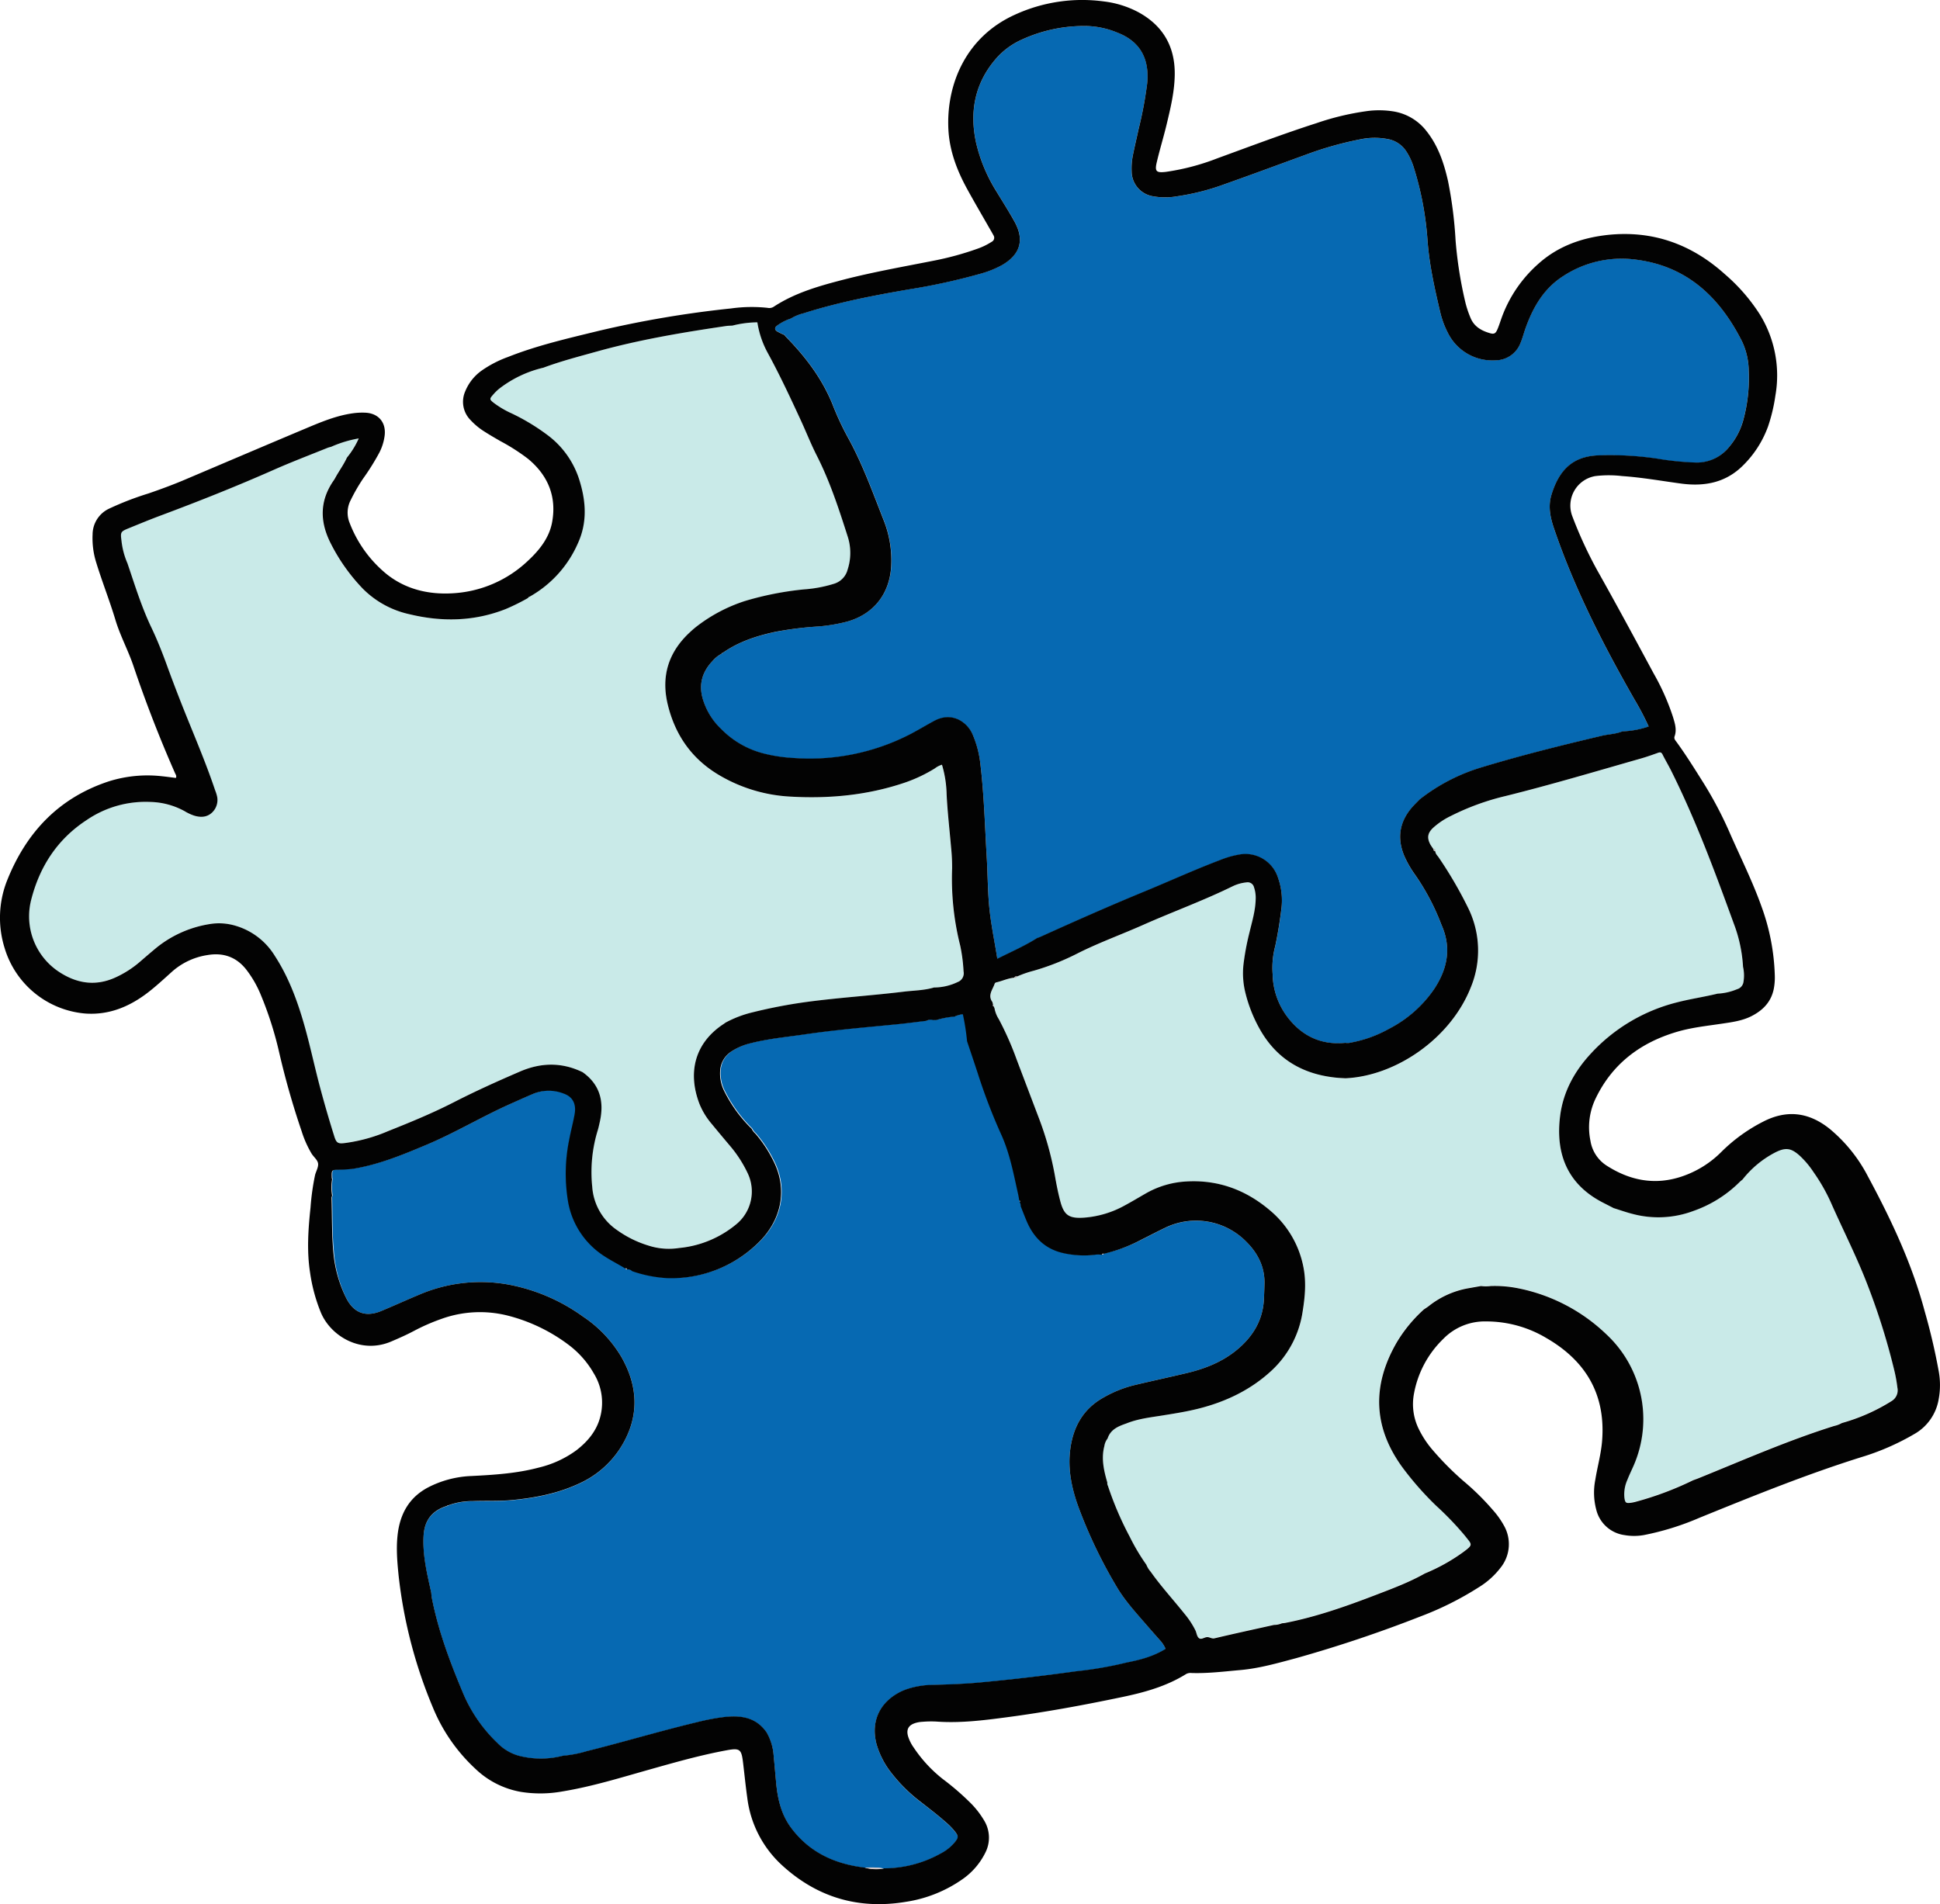 <?xml version="1.0" encoding="UTF-8"?> <svg xmlns="http://www.w3.org/2000/svg" id="Layer_1" data-name="Layer 1" viewBox="0 0 655.98 644"><defs><style>.cls-1{fill:#c9eae8;}.cls-2{fill:#0669b2;}.cls-3{fill:#030303;}.cls-4{fill:#d3c9c9;}.cls-5{fill:#b0a8a8;}.cls-6{fill:#cbbcbd;}</style></defs><path class="cls-1" d="M116.82,386.51a55.23,55.23,0,0,0,14.36-4c7.56-3,15.09-6.1,22.33-9.82s14.81-7.12,22.36-10.37c7.07-3,14.09-3.14,21.08.26,5.92,4.2,7.32,10,5.83,16.74-.23,1-.43,2-.74,3a48.22,48.22,0,0,0-1.84,19A19.35,19.35,0,0,0,208.67,416a36.26,36.26,0,0,0,10.59,5.2,22.34,22.34,0,0,0,10.27.81A35.42,35.42,0,0,0,249,414a14.33,14.33,0,0,0,3.87-17,41.8,41.8,0,0,0-6-9.38c-2.09-2.48-4.17-5-6.23-7.47a24.55,24.55,0,0,1-4.19-6.86c-3.91-10.25-1.8-20.2,7.84-26.74.33-.22.65-.46,1-.69a37.27,37.27,0,0,1,9-3.45,171.42,171.42,0,0,1,18.39-3.54c10.9-1.5,21.89-2.14,32.81-3.47,3.44-.42,6.93-.45,10.28-1.42a18.55,18.55,0,0,0,8-1.84,3.16,3.16,0,0,0,2-3.6,55.36,55.36,0,0,0-1.13-8.71,92.7,92.7,0,0,1-2.74-26.13,65.09,65.09,0,0,0-.35-7.11c-.49-6-1.22-12-1.51-18a37.5,37.5,0,0,0-1.57-9.95,7.45,7.45,0,0,0-2.43,1.26,50.38,50.38,0,0,1-9.83,4.69c-12.62,4.33-25.63,5.59-38.87,4.84A52.65,52.65,0,0,1,242.87,262c-9.09-5.44-14.56-13.42-17.05-23.57-2.37-9.65.19-17.84,7.46-24.57a32.76,32.76,0,0,1,2.72-2.3,53.69,53.69,0,0,1,15.94-8.28,105.53,105.53,0,0,1,20-3.93,44.31,44.31,0,0,0,10.24-1.94,6.76,6.76,0,0,0,4.48-4.79,18,18,0,0,0,.06-11c-3-9.43-6.06-18.82-10.58-27.68-1.93-3.81-3.49-7.8-5.28-11.68-3.55-7.69-7.12-15.36-11.18-22.8A31.54,31.54,0,0,1,256.12,109a35.15,35.15,0,0,0-8.41,1.1c-.71.05-1.42,0-2.12.14-14.71,2.17-29.37,4.59-43.71,8.62-6.08,1.7-12.19,3.27-18.11,5.48a38.76,38.76,0,0,0-15.07,7.21,16.69,16.69,0,0,0-2,2c-1.17,1.33-1.14,1.53.21,2.62A31.4,31.4,0,0,0,173,139.8a71.42,71.42,0,0,1,12.16,7.38A30.15,30.15,0,0,1,196,162.94c2.08,6.93,2.45,13.86-.63,20.66a38.24,38.24,0,0,1-16.22,18.09c-.27.15-.6.21-.72.55a72.08,72.08,0,0,1-7.42,3.68c-10.69,4.25-21.59,4.45-32.63,1.8a31.77,31.77,0,0,1-15.81-8.66,62.89,62.89,0,0,1-10.81-15.25c-3.73-7.31-3.85-14.38.94-21.29a9.34,9.34,0,0,0,.61-1c1.25-2.29,2.82-4.39,3.9-6.77a28.08,28.08,0,0,0,4-6.49,39.68,39.68,0,0,0-9.35,2.84,11.16,11.16,0,0,0-1.13.32c-6,2.43-12,4.74-18,7.35-12.56,5.56-25.31,10.64-38.18,15.45-3.69,1.38-7.34,2.88-11,4.37-2.9,1.18-2.95,1.31-2.55,4.4a26,26,0,0,0,2,7.49c2.5,7.35,4.77,14.77,8.13,21.8,2,4.15,3.66,8.42,5.23,12.74s3.15,8.47,4.8,12.67c3.83,9.73,8,19.31,11.38,29.23.2.6.46,1.18.61,1.8a5.86,5.86,0,0,1-1.58,6.11c-1.78,1.63-3.89,1.67-6,1a15.7,15.7,0,0,1-3.22-1.5,25.21,25.21,0,0,0-11.59-3.13,35.34,35.34,0,0,0-21.58,6.14c-9.89,6.47-15.9,15.74-18.76,27.09a22.48,22.48,0,0,0,8.94,23.89c6.13,4.22,12.73,5.44,19.78,2.14a34.42,34.42,0,0,0,8-5.14c1.86-1.61,3.72-3.21,5.61-4.78a38.05,38.05,0,0,1,17.82-8,19.31,19.31,0,0,1,8.71.45,23.22,23.22,0,0,1,13.54,10.2c4.41,6.78,7.27,14.23,9.55,21.93,2.21,7.45,3.75,15.06,5.76,22.56q2.2,8.26,4.73,16.44C113.7,386.62,114.26,386.86,116.82,386.51Z"></path><path class="cls-2" d="M262.79,112.05a27.77,27.77,0,0,0,2.51,1.23,4.75,4.75,0,0,0,.43.55c6.66,6.78,12.33,14.22,15.9,23.13a94.47,94.47,0,0,0,5,10.77c5,9,8.43,18.58,12.16,28.07a36.61,36.61,0,0,1,2.57,16c-.63,9.26-6.17,16.06-15.13,18.47a56.44,56.44,0,0,1-9.59,1.58A115.73,115.73,0,0,0,262,213.74c-6.31,1.37-12.35,3.35-17.69,7.11a.67.67,0,0,0-.28.22h0l-.1.06a10.55,10.55,0,0,0-3.08,2.51c-3.32,3.53-4.61,7.66-3.33,12.39a22.91,22.91,0,0,0,6.34,10.59A30.65,30.65,0,0,0,258.53,255a51.91,51.91,0,0,0,9.86,1.45,74.11,74.11,0,0,0,39.3-8c2.68-1.37,5.25-2.95,7.89-4.39,2.79-1.51,5.67-2,8.65-.55a10.08,10.08,0,0,1,4.82,5.36,34.21,34.21,0,0,1,2.46,9.63c1.26,10.47,1.52,21,2.15,31.52.38,6.32.31,12.66,1.09,19,.63,5.07,1.66,10.06,2.49,15.33,4.66-2.37,9.23-4.34,13.44-7a11.39,11.39,0,0,0,1.11-.41c11.58-5.28,23.22-10.41,35-15.26,8.62-3.55,17.11-7.44,25.84-10.74a30.63,30.63,0,0,1,6.36-1.83,11.58,11.58,0,0,1,13.22,8,22.81,22.81,0,0,1,1.05,10.53c-.52,4.16-1.18,8.3-2.06,12.41a28.31,28.31,0,0,0-.87,9.4,24.76,24.76,0,0,0,5.17,14.74c4.83,6.25,11.34,9.36,19.43,8.52a4.26,4.26,0,0,0,1.88-.09,41.9,41.9,0,0,0,12.88-4.66,41.43,41.43,0,0,0,15.19-13.34c4.5-6.76,6-13.87,2.64-21.58-.28-.65-.53-1.32-.79-2a77.55,77.55,0,0,0-8.39-15.39,34.9,34.9,0,0,1-3.51-6.18c-2.53-6.09-1.58-11.61,2.77-16.54.79-.88,1.64-1.7,2.46-2.55a63.18,63.18,0,0,1,21.2-10.92c13.34-4,26.85-7.39,40.41-10.59,2.29-.54,4.7-.56,6.91-1.48a30.9,30.9,0,0,0,8.9-1.65,91,91,0,0,0-4.85-9.23c-10.57-18.52-20.26-37.45-27.15-57.71-1.28-3.76-2.06-7.52-.88-11.39,2.72-8.9,7.61-13,15.71-13.36a109.38,109.38,0,0,1,19.9,1.12,96.51,96.51,0,0,0,13.47,1.36A14,14,0,0,0,584.8,151a23.45,23.45,0,0,0,4.54-8.55,54.09,54.09,0,0,0,1.95-17.17,23.79,23.79,0,0,0-2.28-9.89c-7.67-15.14-18.89-25.69-36.52-27.69a36,36,0,0,0-23.81,5.57c-6.55,4.13-10.23,10.42-12.78,17.51-.62,1.71-1.06,3.49-1.76,5.16a9.11,9.11,0,0,1-8.46,5.89,16.78,16.78,0,0,1-16.22-9.5,29.92,29.92,0,0,1-2.4-6.44c-1.91-8.09-3.75-16.21-4.37-24.52A106.62,106.62,0,0,0,478,56.49a21.09,21.09,0,0,0-2.51-5.35,9.44,9.44,0,0,0-6.4-4.13,23.35,23.35,0,0,0-8.5,0,117.25,117.25,0,0,0-19.39,5.44c-9,3.27-18,6.63-27,9.8a79.6,79.6,0,0,1-16.3,4.16,23,23,0,0,1-8.27-.06,8.57,8.57,0,0,1-7-8.42,22.55,22.55,0,0,1,.42-5.44c.6-2.95,1.29-5.88,1.93-8.82a134,134,0,0,0,2.92-15.4c.87-8.54-2.47-14.34-10.15-17.28a29.11,29.11,0,0,0-10.4-2.18,50.4,50.4,0,0,0-21.67,4.52,25.25,25.25,0,0,0-8.61,6.2c-7.33,8.28-9.3,17.93-7.06,28.55a54.12,54.12,0,0,0,6.91,16.6c2,3.39,4.19,6.73,6.11,10.19,3.43,6.18,2,11.07-4.07,14.67a33.36,33.36,0,0,1-7.45,3,211,211,0,0,1-24.11,5.28c-12,2.12-24,4.36-35.62,8.08a15.19,15.19,0,0,0-4.35,1.79,16.34,16.34,0,0,0-4.73,2.44C261.88,110.8,261.92,111.52,262.79,112.05Z"></path><path class="cls-2" d="M387.27,549.05c-3.42-4-7-7.83-9.64-12.36A163.6,163.6,0,0,1,364.78,510c-2.36-6.45-3.8-13.1-2.87-20,1-7.47,4.33-13.48,11.1-17.3a40.29,40.29,0,0,1,10.3-4.2c5.92-1.42,11.87-2.71,17.8-4.1s11.81-3.64,16.73-7.57c5.62-4.51,9.22-10.17,9.54-17.59q.12-2.49.18-5c.17-5.69-2.23-10.4-6.08-14.24a23.85,23.85,0,0,0-27.62-4.68c-2.64,1.26-5.23,2.64-7.85,3.93a52.79,52.79,0,0,1-12.88,4.71c0,.27-.14.41-.43.29h-.06a6.35,6.35,0,0,0-2.34,0,32,32,0,0,1-11-.67c-5.88-1.44-9.7-5.27-12-10.74-.7-1.65-1.34-3.32-2-5a2.78,2.78,0,0,0-.36-1.46,1.41,1.41,0,0,1-.18-.29s0-.1.08-.16c-.12-.69-.22-1.4-.37-2.09-1.56-6.93-2.83-13.95-5.82-20.47a192.47,192.47,0,0,1-7.87-20.58c-1.18-3.61-2.4-7.2-3.6-10.79a75.56,75.56,0,0,0-1.42-9.12,9.13,9.13,0,0,0-2.77.8,28.68,28.68,0,0,0-6.23,1.18l-1,0a3,3,0,0,0-2.33.26c-3.14.37-6.27.79-9.41,1.11-10.69,1.06-21.4,1.93-32,3.51-6.09.91-12.23,1.48-18.22,3a20.31,20.31,0,0,0-6.46,2.84,8.26,8.26,0,0,0-3.64,6.36,13.14,13.14,0,0,0,1.46,7.1,47.41,47.41,0,0,0,9.19,12.58,5.39,5.39,0,0,0,1.29,1.67,42.67,42.67,0,0,1,5.68,8.45c5.6,10.36,3,21.12-4.92,28.61a41.87,41.87,0,0,1-30.88,11.77,43.65,43.65,0,0,1-11.58-2.34,1.93,1.93,0,0,0-1.8-.58l0,0c-.35.16-.48,0-.54-.33-2.48-1.54-5.11-2.83-7.54-4.47a27.44,27.44,0,0,1-11.93-19,57.3,57.3,0,0,1,.52-20.1c.54-2.88,1.31-5.71,1.83-8.6.64-3.54-.67-6-3.74-7a13.8,13.8,0,0,0-10,0c-2.71,1.11-5.37,2.33-8,3.52-9.61,4.3-18.64,9.75-28.37,13.83-8.19,3.45-16.35,6.81-25.2,8.17-1.39.09-2.78.24-4.17.25-2.7,0-2.71,0-2.63,2.78a2.46,2.46,0,0,0,.11.45,18.25,18.25,0,0,0,0,5.57,2.38,2.38,0,0,0-.18.67c.18,6.1,0,12.2.6,18.28A43.26,43.26,0,0,0,117,438.82c2.57,5.2,6.61,6.75,11.94,4.54,4.31-1.79,8.55-3.73,12.86-5.53a52.71,52.71,0,0,1,29.54-3.51,62.73,62.73,0,0,1,25.8,10.92,42.24,42.24,0,0,1,13,13.69c5.76,10.1,6.08,20.35-.12,30.38a32.21,32.21,0,0,1-13.86,12.3c-7.25,3.45-15,5-22.9,5.74-4.5.43-9,.19-13.53.37a23.23,23.23,0,0,0-8.13,1.41l-.37.19h0c-5,1.53-7.67,4.75-8,9.93-.45,6.64,1.16,13,2.58,19.42.06.55.07,1.1.17,1.64,2.25,11.57,6.41,22.52,11,33.32a50.43,50.43,0,0,0,11.31,16,16,16,0,0,0,7.08,4.21,29.78,29.78,0,0,0,15,0,38.68,38.68,0,0,0,7.9-1.51c12.49-3.11,24.83-6.8,37.35-9.82a76.18,76.18,0,0,1,8.84-1.71c5.76-.71,11.09-.13,14.76,5.17a18.12,18.12,0,0,1,2.31,7.15c.3,3.14.58,6.29.86,9.43.49,5.66,1.67,11.09,5.17,15.76,6.22,8.31,14.83,12.19,24.88,13.37a24.89,24.89,0,0,1,6.45.24H299a39.38,39.38,0,0,0,19.07-5,15.35,15.35,0,0,0,4.94-4c1.13-1.45,1.14-1.85,0-3.33a22.37,22.37,0,0,0-3.14-3.24c-2.77-2.49-5.73-4.75-8.66-7a53.1,53.1,0,0,1-9.47-9.3,28.65,28.65,0,0,1-5.3-10c-1.93-7.16.53-13.38,6.78-17.13a17.65,17.65,0,0,1,3.89-1.74,28.85,28.85,0,0,1,7.93-1.3c5.38-.13,10.76-.3,16.12-.8,10.95-1,21.87-2.33,32.77-3.78a127.5,127.5,0,0,0,17.24-3c4.56-.88,9-2.1,13-4.62a10.07,10.07,0,0,0-2-3C390.51,552.74,388.87,550.91,387.27,549.05Z"></path><path class="cls-1" d="M640.71,464.13a227.44,227.44,0,0,0-8.9-28.78c-3.72-9.87-8.55-19.24-12.79-28.87a61.83,61.83,0,0,0-5.78-10.09,30.37,30.37,0,0,0-4.74-5.63c-2.89-2.57-4.71-2.82-8.19-1.08a33.83,33.83,0,0,0-11.08,9.16c-.35.3-.73.58-1.05.91a41.53,41.53,0,0,1-15.53,9.72,33.77,33.77,0,0,1-20.7,1c-2.13-.54-4.21-1.29-6.31-1.94l-3.78-1.94c-11.69-6.07-16-16.24-14.31-29.37,1.06-8.11,4.87-15,10.37-20.95A59.08,59.08,0,0,1,567.09,339c4.52-1.17,9.15-1.83,13.68-2.94a19.22,19.22,0,0,0,6.56-1.49,3,3,0,0,0,2.2-2.49,13.27,13.27,0,0,0-.15-5.1,48.64,48.64,0,0,0-3.11-14.57c-6.4-17.72-13-35.38-21.45-52.25-.86-1.69-1.82-3.33-2.67-5-.37-.73-.78-.81-1.51-.55-1.86.67-3.73,1.33-5.62,1.88-15.29,4.36-30.52,8.91-45.95,12.74a83.91,83.91,0,0,0-18.47,6.73,25.11,25.11,0,0,0-6.09,4.09c-1.81,1.75-2,3.34-.86,5.57a18.75,18.75,0,0,0,1.06,1.57c.41.07.87.11.54.73h0l.09.14c.07.85.72,1.38,1.15,2a138.71,138.71,0,0,1,9.86,16.77,32.57,32.57,0,0,1,1,27.15c-6.86,17.32-25.39,30-42.4,30.7-.79-.05-1.59-.08-2.37-.14-11.29-1-20.25-5.8-26.13-15.73a48.66,48.66,0,0,1-5.27-12.92,27.35,27.35,0,0,1-.68-9.66,87,87,0,0,1,2-10.74c.89-3.76,2.05-7.48,2.13-11.41a10.93,10.93,0,0,0-.57-4,2.2,2.2,0,0,0-2.51-1.65,13.76,13.76,0,0,0-4.77,1.35c-9.95,4.88-20.37,8.65-30.48,13.15-7.29,3.25-14.81,6-22,9.57a82.65,82.65,0,0,1-14.76,5.82,35.9,35.9,0,0,0-5.59,1.94c-.2.37-.47.59-.91.42l0,0c-2.12.14-4,1.13-6.07,1.58a.84.84,0,0,0-.57.37c-.64,2.05-2.51,3.95-.79,6.3.07.3.15.61.23.92.27.09.29.27.18.5.09.21.19.41.29.62a10.21,10.21,0,0,0,1.46,3.73,105.64,105.64,0,0,1,6.13,13.91q3.6,9.56,7.25,19.1a108.5,108.5,0,0,1,5.58,19.86c.5,2.88,1.06,5.77,1.81,8.6,1.29,4.89,3.07,6,8,5.67a33.43,33.43,0,0,0,14-4.23c2.37-1.28,4.68-2.67,7-4a30.78,30.78,0,0,1,13.53-4c10.86-.67,20.29,2.87,28.45,9.82a33.15,33.15,0,0,1,11.29,19.34c.94,4.87.51,9.78-.28,14.67A34,34,0,0,1,430,463.45c-7.07,6.58-15.51,10.6-24.8,12.94-4.23,1.06-8.53,1.72-12.83,2.41-3.9.63-7.85,1.1-11.55,2.6-2.71,1-5.35,2-6.34,5.09a5.47,5.47,0,0,0-1.09,2.56c-1.09,4.22-.14,8.28,1,12.32a1.93,1.93,0,0,0,.21,1.13A109.67,109.67,0,0,0,382,519.7a69.54,69.54,0,0,0,5.55,9.37,8.37,8.37,0,0,0,1.48,2.4c3.51,5,7.65,9.46,11.44,14.22a28.28,28.28,0,0,1,3.75,5.75c.36.78.47,1.79,1,2.36.77.78,1.79-.06,2.68-.21s1.68.63,2.73.38c6.67-1.58,13.38-3,20.07-4.52a6.9,6.9,0,0,0,2.72-.56,11.12,11.12,0,0,0,1.16-.13c10.5-2,20.53-5.6,30.48-9.42,5.66-2.18,11.37-4.27,16.67-7.29a62.73,62.73,0,0,0,12.83-7.12c3.69-2.73,3.12-2.55.7-5.67a104,104,0,0,0-9.7-10.11,104.94,104.94,0,0,1-11.29-12.82c-10.07-13.67-10.49-27.84-2.05-42.42a48.57,48.57,0,0,1,9.16-11.14c.57-.39,1.17-.76,1.72-1.19a29.75,29.75,0,0,1,13.42-6l4.18-.74a13.1,13.1,0,0,0,3.31,0,40.29,40.29,0,0,1,9,.71,59.94,59.94,0,0,1,30.11,15.63,39.22,39.22,0,0,1,9.18,44.45c-.7,1.59-1.47,3.16-2.1,4.78a11.86,11.86,0,0,0-1,6c.25,1.77.54,2,2.34,1.71a13.37,13.37,0,0,0,1.4-.29,107.8,107.8,0,0,0,19.48-7.3c.59-.22,1.18-.42,1.76-.65,15.21-6.16,30.24-12.79,45.93-17.71a9.35,9.35,0,0,0,2.64-1,63.53,63.53,0,0,0,16.85-7.46,4.24,4.24,0,0,0,1.93-4.52A49.71,49.71,0,0,0,640.71,464.13Z"></path><path class="cls-3" d="M650.79,443.41c-4.3-16.1-11.36-31.05-19.22-45.64a51.62,51.62,0,0,0-12.89-16c-7-5.62-14.46-6.61-22.56-2.41a56.07,56.07,0,0,0-14,10.13,34.2,34.2,0,0,1-13.38,8.36c-9.15,3.1-17.67,1.4-25.6-3.73a12.23,12.23,0,0,1-5.36-8.35,22.45,22.45,0,0,1,1.9-14.57c5.68-11.62,15.16-18.64,27.33-22.24,4.94-1.47,10.09-2,15.18-2.76,3.36-.5,6.75-.94,9.86-2.46,4-2,6.83-4.85,7.73-9.34a20.55,20.55,0,0,0,.34-4.5,74,74,0,0,0-4.46-23.23c-3-8.45-7-16.44-10.61-24.64a130.4,130.4,0,0,0-9.16-17.44c-2.91-4.63-5.8-9.27-9-13.67-.43-.58-.94-1.09-.65-1.91.8-2.25.1-4.38-.54-6.51a79.25,79.25,0,0,0-6.54-14.74c-6.31-11.71-12.62-23.43-19.14-35a143.66,143.66,0,0,1-8.34-18.1A10.12,10.12,0,0,1,539.47,161a37.72,37.72,0,0,1,9,0c6.8.46,13.52,1.68,20.27,2.58,7.92,1,15-.46,20.76-6.29a35.47,35.47,0,0,0,8.36-13.13,57.63,57.63,0,0,0,2.46-10.38,39.3,39.3,0,0,0-5.23-27.4,61.6,61.6,0,0,0-11.8-13.6c-11.37-10.26-24.61-15-39.95-13.3-8.7,1-16.65,3.85-23.25,9.81a44.53,44.53,0,0,0-12.22,17.86c-.49,1.34-.91,2.71-1.44,4-.69,1.68-1.18,2-2.91,1.44-2.83-.85-5.21-2.31-6.35-5.25a35.24,35.24,0,0,1-1.59-4.71,138.7,138.7,0,0,1-3.4-21.33,142.13,142.13,0,0,0-2.54-20c-1.37-6.07-3.3-11.9-7.23-16.88a17.68,17.68,0,0,0-11.36-6.76,31.17,31.17,0,0,0-8.3-.16,90,90,0,0,0-17.54,4.13c-11.3,3.63-22.4,7.84-33.55,11.9a78.6,78.6,0,0,1-17.4,4.59c-3.35.4-3.88-.16-3.07-3.46,1-4.23,2.29-8.41,3.3-12.64,1.33-5.55,2.67-11.12,2.73-16.86.1-9.5-4.05-16.59-12.44-21.11A33.25,33.25,0,0,0,373.28.49,54.55,54.55,0,0,0,343.12,5c-16.67,7.56-23.22,23.76-22.43,38.85.38,7.18,2.89,13.76,6.3,20,2.51,4.58,5.16,9.09,7.75,13.63.4.69.8,1.37,1.17,2.07a1.52,1.52,0,0,1-.6,2.23A22.55,22.55,0,0,1,330.84,84a101.53,101.53,0,0,1-15.32,4.2c-10.08,2-20.22,3.78-30.2,6.35-8.3,2.14-16.51,4.45-23.77,9.23a2.76,2.76,0,0,1-2,.33,50.45,50.45,0,0,0-12.34.2,355.61,355.61,0,0,0-44.68,7.56c-10.37,2.54-20.79,4.9-30.75,8.85a38,38,0,0,0-9,4.67,16,16,0,0,0-5.49,7,8.78,8.78,0,0,0,1.83,9.69,23,23,0,0,0,4.76,3.92c1.73,1.11,3.52,2.14,5.3,3.17a67.12,67.12,0,0,1,9.37,6c6.79,5.61,9.75,12.86,8.12,21.53-1,5.28-4.35,9.44-8.26,13.05a40.13,40.13,0,0,1-25.47,10.9c-8.1.46-15.73-1.37-22.11-6.41a41.5,41.5,0,0,1-12.58-17.33,9.17,9.17,0,0,1,.35-7.81,60.33,60.33,0,0,1,4.14-7.19,81.07,81.07,0,0,0,5.54-8.86,17.33,17.33,0,0,0,1.77-5.64c.59-4.46-2-7.61-6.46-7.84a22.63,22.63,0,0,0-4.27.2c-5.55.77-10.67,2.91-15.78,5.06-13.7,5.76-27.38,11.6-41.07,17.41-4,1.7-8.09,3.2-12.2,4.62A101.58,101.58,0,0,0,36.94,172a9.67,9.67,0,0,0-5.63,8.71,27.38,27.38,0,0,0,1.25,9.61c2,6.5,4.52,12.84,6.48,19.36,1.6,5.32,4.28,10.23,6.06,15.47q6.23,18.47,14.08,36.3c.21.48.62.94.29,1.64-1.52-.19-3.08-.41-4.64-.57a43.61,43.61,0,0,0-18.09,1.74C19.85,269.84,8.87,281.53,2.4,297.77a34.24,34.24,0,0,0-.84,22.84,31.21,31.21,0,0,0,27.23,22.15c8.19.6,15.22-2.41,21.52-7.33,2.74-2.14,5.3-4.53,7.9-6.86A23.25,23.25,0,0,1,70.09,323c5.26-.91,9.71.54,13.11,4.81A36.67,36.67,0,0,1,88,336a120.54,120.54,0,0,1,6.39,19.88A271.85,271.85,0,0,0,102,382.58a35.7,35.7,0,0,0,3.37,7.58c.72,1.12,2,2.11,2.18,3.29s-.63,2.56-1,3.86A82.32,82.32,0,0,0,105,408.36c-.78,7.34-1.3,14.69-.15,22.05a57,57,0,0,0,3.65,13.49c3.4,8.07,13.61,14.11,23.76,9.79,2.63-1.12,5.23-2.27,7.75-3.61a67.29,67.29,0,0,1,9.13-4A38.4,38.4,0,0,1,172,445a57.92,57.92,0,0,1,20.19,9.75,31.72,31.72,0,0,1,8.6,9.73,18.89,18.89,0,0,1,2.06,15.11c-1.31,4.61-4.32,8.07-8,10.91a35.28,35.28,0,0,1-12.64,5.81c-7.49,2-15.14,2.47-22.82,2.86A34.83,34.83,0,0,0,144.8,503c-5.83,3.06-9,7.94-10.12,14.39-.85,5.16-.42,10.29.1,15.41a160.54,160.54,0,0,0,11.6,44.67,58.46,58.46,0,0,0,14.37,20.72A29.58,29.58,0,0,0,176.18,606a41.67,41.67,0,0,0,14-.16c10-1.64,19.7-4.66,29.44-7.4,8.68-2.45,17.35-4.92,26.23-6.54,4.35-.79,4.86-.29,5.4,4.18.48,4,.88,8,1.44,12a37,37,0,0,0,11.78,22.76c11.93,10.92,26,15,41.94,12.32a45.07,45.07,0,0,0,19-7.61,23.73,23.73,0,0,0,7.71-8.89,11.16,11.16,0,0,0-.43-11.12,29.68,29.68,0,0,0-4.86-6.13,88.72,88.72,0,0,0-9-7.73A46,46,0,0,1,309,591.07a13.76,13.76,0,0,1-1.93-3.8c-.66-2.22,0-3.73,2.21-4.49a9.27,9.27,0,0,1,2.56-.48,34.25,34.25,0,0,1,4.75-.09c8,.58,15.82-.39,23.67-1.43,13.11-1.72,26.1-4.12,39-6.82,7.64-1.59,15.08-3.63,21.77-7.8a3,3,0,0,1,1.8-.37c5.56.18,11.08-.51,16.6-1,6.41-.57,12.59-2.35,18.77-4a445,445,0,0,0,42.26-14.19A105.81,105.81,0,0,0,500,536.81a27.07,27.07,0,0,0,7.39-6.63,12.7,12.7,0,0,0,1.12-14.29,28.62,28.62,0,0,0-3.72-5.22,85.09,85.09,0,0,0-10-9.85,100.74,100.74,0,0,1-10.53-10.64,32.93,32.93,0,0,1-4.54-6.94,19,19,0,0,1-1.59-12A34.32,34.32,0,0,1,488,452.82a19.59,19.59,0,0,1,14.54-5.93,39.63,39.63,0,0,1,20.36,5.63c13.44,7.78,20.16,19.26,18.8,35.05-.38,4.36-1.58,8.56-2.27,12.86a22.51,22.51,0,0,0,.32,10.13,11.41,11.41,0,0,0,9.48,8.58,18.93,18.93,0,0,0,6.63,0,91.79,91.79,0,0,0,18.77-5.84c18.47-7.5,36.93-15,56-20.9A82.74,82.74,0,0,0,647.25,485a16.68,16.68,0,0,0,8.29-11.85,26.1,26.1,0,0,0,0-9.45A208.2,208.2,0,0,0,650.79,443.41ZM262.69,110.17a16.34,16.34,0,0,1,4.73-2.44,15.19,15.19,0,0,1,4.35-1.79c11.64-3.72,23.62-6,35.62-8.08a211,211,0,0,0,24.11-5.28,33.36,33.36,0,0,0,7.45-3c6.09-3.6,7.5-8.49,4.07-14.67-1.92-3.46-4.07-6.8-6.11-10.19A54.12,54.12,0,0,1,330,48.07c-2.24-10.62-.27-20.27,7.06-28.55a25.25,25.25,0,0,1,8.61-6.2A50.4,50.4,0,0,1,367.34,8.8,29.11,29.11,0,0,1,377.74,11c7.68,2.94,11,8.74,10.15,17.28A134,134,0,0,1,385,43.66c-.64,2.94-1.33,5.87-1.93,8.82a22.55,22.55,0,0,0-.42,5.44,8.57,8.57,0,0,0,7,8.42,23,23,0,0,0,8.27.06,79.6,79.6,0,0,0,16.3-4.16c9-3.17,18-6.53,27-9.8A117.25,117.25,0,0,1,460.58,47a23.35,23.35,0,0,1,8.5,0,9.44,9.44,0,0,1,6.4,4.13A21.09,21.09,0,0,1,478,56.49a106.62,106.62,0,0,1,4.7,24.91c.62,8.31,2.46,16.43,4.37,24.52a29.92,29.92,0,0,0,2.4,6.44,16.78,16.78,0,0,0,16.22,9.5,9.11,9.11,0,0,0,8.46-5.89c.7-1.67,1.14-3.45,1.76-5.16,2.55-7.09,6.23-13.38,12.78-17.51a36,36,0,0,1,23.81-5.57c17.63,2,28.85,12.55,36.52,27.69a23.79,23.79,0,0,1,2.28,9.89,54.09,54.09,0,0,1-1.95,17.17A23.45,23.45,0,0,1,584.8,151a14,14,0,0,1-11.13,5.43,96.51,96.51,0,0,1-13.47-1.36A109.38,109.38,0,0,0,540.3,154c-8.1.36-13,4.46-15.71,13.36-1.18,3.87-.4,7.63.88,11.39,6.89,20.26,16.58,39.19,27.15,57.71a91,91,0,0,1,4.85,9.23,30.9,30.9,0,0,1-8.9,1.65c-2.21.92-4.62.94-6.91,1.48-13.56,3.2-27.07,6.56-40.41,10.59a63.18,63.18,0,0,0-21.2,10.92c-.82.85-1.67,1.67-2.46,2.55-4.35,4.93-5.3,10.45-2.77,16.54a34.9,34.9,0,0,0,3.51,6.18A77.55,77.55,0,0,1,486.72,311c.26.66.51,1.33.79,2,3.36,7.71,1.86,14.82-2.64,21.58a41.43,41.43,0,0,1-15.19,13.34,41.9,41.9,0,0,1-12.88,4.66,4.26,4.26,0,0,1-1.88.09c-8.09.84-14.6-2.27-19.43-8.52a24.76,24.76,0,0,1-5.17-14.74,28.31,28.31,0,0,1,.87-9.4c.88-4.11,1.54-8.25,2.06-12.41A22.81,22.81,0,0,0,432.2,297a11.58,11.58,0,0,0-13.22-8,30.63,30.63,0,0,0-6.36,1.83c-8.73,3.3-17.22,7.19-25.84,10.74-11.77,4.85-23.41,10-35,15.26a11.39,11.39,0,0,1-1.11.41c-4.21,2.67-8.78,4.64-13.44,7-.83-5.27-1.86-10.26-2.49-15.33-.78-6.3-.71-12.64-1.09-19-.63-10.51-.89-21-2.15-31.52a34.21,34.21,0,0,0-2.46-9.63,10.08,10.08,0,0,0-4.82-5.36c-3-1.43-5.86-1-8.65.55-2.64,1.44-5.21,3-7.89,4.39a74.11,74.11,0,0,1-39.3,8,51.91,51.91,0,0,1-9.86-1.45,30.65,30.65,0,0,1-14.65-8.35A22.91,22.91,0,0,1,237.54,236c-1.28-4.73,0-8.86,3.33-12.39a10.55,10.55,0,0,1,3.08-2.51l.1-.06h0a.25.25,0,0,1,.09-.17.29.29,0,0,1,.19-.05c5.34-3.76,11.38-5.74,17.69-7.11a115.73,115.73,0,0,1,14.58-1.84,56.44,56.44,0,0,0,9.59-1.58c9-2.41,14.5-9.21,15.13-18.47a36.61,36.61,0,0,0-2.57-16c-3.73-9.49-7.18-19.11-12.16-28.07a94.47,94.47,0,0,1-5-10.77c-3.57-8.91-9.24-16.35-15.9-23.13a4.75,4.75,0,0,1-.43-.55,27.77,27.77,0,0,1-2.51-1.23C261.92,111.52,261.88,110.8,262.69,110.17ZM108.22,367.73c-2-7.5-3.55-15.11-5.76-22.56-2.28-7.7-5.14-15.15-9.55-21.93A23.22,23.22,0,0,0,79.37,313a19.31,19.31,0,0,0-8.71-.45,38.05,38.05,0,0,0-17.82,8c-1.89,1.57-3.75,3.17-5.61,4.78a34.42,34.42,0,0,1-8,5.14c-7.05,3.3-13.65,2.08-19.78-2.14a22.48,22.48,0,0,1-8.94-23.89c2.86-11.35,8.87-20.62,18.76-27.09a35.34,35.34,0,0,1,21.58-6.14,25.21,25.21,0,0,1,11.59,3.13,15.7,15.7,0,0,0,3.22,1.5c2.14.65,4.25.61,6-1a5.86,5.86,0,0,0,1.58-6.11c-.15-.62-.41-1.2-.61-1.8-3.35-9.92-7.55-19.5-11.38-29.23-1.65-4.2-3.26-8.43-4.8-12.67s-3.25-8.59-5.23-12.74c-3.36-7-5.63-14.45-8.13-21.8a26,26,0,0,1-2-7.49c-.4-3.09-.35-3.22,2.55-4.4,3.66-1.49,7.31-3,11-4.37,12.87-4.81,25.62-9.89,38.18-15.45,5.92-2.61,12-4.92,18-7.35a11.16,11.16,0,0,1,1.13-.32,39.68,39.68,0,0,1,9.35-2.84,28.08,28.08,0,0,1-4,6.49c-1.08,2.38-2.65,4.48-3.9,6.77a9.34,9.34,0,0,1-.61,1c-4.79,6.91-4.67,14-.94,21.29a62.89,62.89,0,0,0,10.81,15.25,31.77,31.77,0,0,0,15.81,8.66c11,2.65,21.94,2.45,32.63-1.8a72.08,72.08,0,0,0,7.42-3.68c.12-.34.45-.4.72-.55a38.24,38.24,0,0,0,16.22-18.09c3.08-6.8,2.71-13.73.63-20.66a30.15,30.15,0,0,0-10.88-15.76A71.42,71.42,0,0,0,173,139.8a31.4,31.4,0,0,1-6.12-3.62c-1.35-1.09-1.38-1.29-.21-2.62a16.69,16.69,0,0,1,2-2,38.76,38.76,0,0,1,15.07-7.21c5.92-2.21,12-3.78,18.11-5.48,14.34-4,29-6.45,43.71-8.62.7-.1,1.41-.09,2.12-.14a35.15,35.15,0,0,1,8.41-1.1,31.54,31.54,0,0,0,3.55,10.42c4.06,7.44,7.63,15.11,11.18,22.8,1.79,3.88,3.35,7.87,5.28,11.68,4.52,8.86,7.57,18.25,10.58,27.68a18,18,0,0,1-.06,11,6.76,6.76,0,0,1-4.48,4.79,44.31,44.31,0,0,1-10.24,1.94,105.53,105.53,0,0,0-20,3.93A53.69,53.69,0,0,0,236,211.52a32.76,32.76,0,0,0-2.72,2.3c-7.27,6.73-9.83,14.92-7.46,24.57,2.49,10.15,8,18.13,17.05,23.57a52.65,52.65,0,0,0,24.51,7.45c13.24.75,26.25-.51,38.87-4.84a50.38,50.38,0,0,0,9.83-4.69,7.45,7.45,0,0,1,2.43-1.26,37.5,37.5,0,0,1,1.57,9.95c.29,6,1,12,1.51,18a65.09,65.09,0,0,1,.35,7.11,92.7,92.7,0,0,0,2.74,26.13,55.36,55.36,0,0,1,1.13,8.71,3.16,3.16,0,0,1-2,3.6,18.55,18.55,0,0,1-8,1.84c-3.35,1-6.84,1-10.28,1.42-10.92,1.33-21.91,2-32.81,3.47a171.42,171.42,0,0,0-18.39,3.54,37.27,37.27,0,0,0-9,3.45c-.32.23-.64.47-1,.69-9.64,6.54-11.75,16.49-7.84,26.74a24.55,24.55,0,0,0,4.19,6.86c2.06,2.51,4.14,5,6.23,7.47a41.8,41.8,0,0,1,6,9.38A14.33,14.33,0,0,1,249,414a35.42,35.42,0,0,1-19.42,8.06,22.34,22.34,0,0,1-10.27-.81,36.26,36.26,0,0,1-10.59-5.2,19.35,19.35,0,0,1-8.47-14.71,48.22,48.22,0,0,1,1.84-19c.31-1,.51-2,.74-3,1.49-6.77.09-12.54-5.83-16.74-7-3.4-14-3.29-21.08-.26-7.55,3.25-15,6.6-22.36,10.37s-14.77,6.81-22.33,9.82a55.23,55.23,0,0,1-14.36,4c-2.56.35-3.12.11-3.87-2.34Q110.43,376,108.22,367.73ZM381.15,562.2a127.5,127.5,0,0,1-17.24,3C353,566.7,342.09,568,331.14,569c-5.36.5-10.74.67-16.12.8a28.85,28.85,0,0,0-7.93,1.3,17.65,17.65,0,0,0-3.89,1.74c-6.25,3.75-8.71,10-6.78,17.13a28.65,28.65,0,0,0,5.3,10,53.1,53.1,0,0,0,9.47,9.3c2.93,2.28,5.89,4.54,8.66,7a22.37,22.37,0,0,1,3.14,3.24c1.11,1.48,1.1,1.88,0,3.33a15.35,15.35,0,0,1-4.94,4,39.38,39.38,0,0,1-19.07,5h-.08a12.71,12.71,0,0,1-2.43.26,14.5,14.5,0,0,1-3.22-.32c-.27-.05-.53-.11-.8-.18-10.05-1.18-18.66-5.06-24.88-13.37-3.5-4.67-4.68-10.1-5.17-15.76-.28-3.14-.56-6.29-.86-9.43a18.12,18.12,0,0,0-2.31-7.15c-3.67-5.3-9-5.88-14.76-5.17a76.18,76.18,0,0,0-8.84,1.71c-12.52,3-24.86,6.71-37.35,9.82a38.68,38.68,0,0,1-7.9,1.51,29.78,29.78,0,0,1-15,0,16,16,0,0,1-7.08-4.21,50.43,50.43,0,0,1-11.31-16c-4.59-10.8-8.75-21.75-11-33.32-.1-.54-.11-1.09-.17-1.64-1.42-6.4-3-12.78-2.58-19.42.35-5.18,3-8.4,8-9.93h0a.42.42,0,0,1,.15-.17.32.32,0,0,1,.22,0,23.23,23.23,0,0,1,8.13-1.41c4.51-.18,9,.06,13.53-.37,7.92-.76,15.65-2.29,22.9-5.74A32.21,32.21,0,0,0,210,489.31c6.2-10,5.88-20.28.12-30.38a42.24,42.24,0,0,0-13-13.69,62.73,62.73,0,0,0-25.8-10.92,52.71,52.71,0,0,0-29.54,3.51c-4.31,1.8-8.55,3.74-12.86,5.53-5.33,2.21-9.37.66-11.94-4.54a43.26,43.26,0,0,1-4.27-15.48c-.55-6.08-.42-12.18-.6-18.28a2.38,2.38,0,0,1,.18-.67,18.25,18.25,0,0,1,0-5.57,2.46,2.46,0,0,1-.11-.45c-.08-2.79-.07-2.76,2.63-2.78,1.39,0,2.78-.16,4.17-.25,8.85-1.36,17-4.72,25.2-8.17,9.73-4.08,18.76-9.53,28.37-13.83,2.67-1.19,5.33-2.41,8-3.52a13.8,13.8,0,0,1,10,0c3.07,1.05,4.38,3.47,3.74,7-.52,2.89-1.29,5.72-1.83,8.6a57.3,57.3,0,0,0-.52,20.1,27.44,27.44,0,0,0,11.93,19c2.43,1.64,5.06,2.93,7.54,4.47a.66.66,0,0,1,.37,0c.1,0,.16.14.17.33l0,0a1.93,1.93,0,0,1,1.8.58,43.65,43.65,0,0,0,11.58,2.34,41.87,41.87,0,0,0,30.88-11.77c7.89-7.49,10.52-18.25,4.92-28.61a42.67,42.67,0,0,0-5.68-8.45,5.39,5.39,0,0,1-1.29-1.67,47.41,47.41,0,0,1-9.19-12.58,13.14,13.14,0,0,1-1.46-7.1,8.26,8.26,0,0,1,3.64-6.36,20.31,20.31,0,0,1,6.46-2.84c6-1.55,12.13-2.12,18.22-3,10.63-1.58,21.34-2.45,32-3.51,3.14-.32,6.27-.74,9.41-1.11a3,3,0,0,1,2.33-.26l1,0a28.68,28.68,0,0,1,6.23-1.18,9.13,9.13,0,0,1,2.77-.8,75.56,75.56,0,0,1,1.42,9.12c1.2,3.59,2.42,7.18,3.6,10.79a192.47,192.47,0,0,0,7.87,20.58c3,6.52,4.26,13.54,5.82,20.47.15.69.25,1.4.37,2.09a1.89,1.89,0,0,1,.19.3s0,0,0,.07l-.06.08a2.78,2.78,0,0,1,.36,1.46c.66,1.67,1.3,3.34,2,5,2.31,5.47,6.13,9.3,12,10.74a32,32,0,0,0,11,.67,6.35,6.35,0,0,1,2.34,0h.06a.29.29,0,0,1,.16-.24.57.57,0,0,1,.27-.05A52.79,52.79,0,0,0,386,419.21c2.62-1.29,5.21-2.67,7.85-3.93A23.85,23.85,0,0,1,421.48,420c3.85,3.84,6.25,8.55,6.08,14.24q-.06,2.49-.18,5c-.32,7.42-3.92,13.08-9.54,17.59-4.92,3.93-10.67,6.14-16.73,7.57s-11.88,2.68-17.8,4.1a40.29,40.29,0,0,0-10.3,4.2c-6.77,3.82-10.09,9.83-11.1,17.3-.93,6.94.51,13.59,2.87,20a163.6,163.6,0,0,0,12.85,26.71c2.67,4.53,6.22,8.4,9.64,12.36,1.6,1.86,3.24,3.69,4.85,5.55a10.07,10.07,0,0,1,2,3C390.15,560.1,385.71,561.32,381.15,562.2Zm258.51-88.41a63.53,63.53,0,0,1-16.85,7.46,9.35,9.35,0,0,1-2.64,1c-15.69,4.92-30.72,11.55-45.93,17.71-.58.23-1.17.43-1.76.65a107.8,107.8,0,0,1-19.48,7.3,13.37,13.37,0,0,1-1.4.29c-1.8.26-2.09.06-2.34-1.71a11.86,11.86,0,0,1,1-6c.63-1.62,1.4-3.19,2.1-4.78a39.22,39.22,0,0,0-9.18-44.45,59.94,59.94,0,0,0-30.11-15.63,40.29,40.29,0,0,0-9-.71,13.1,13.1,0,0,1-3.31,0l-4.18.74a29.75,29.75,0,0,0-13.42,6c-.55.43-1.15.8-1.72,1.19a48.57,48.57,0,0,0-9.16,11.14c-8.44,14.58-8,28.75,2.05,42.42a104.94,104.94,0,0,0,11.29,12.82,104,104,0,0,1,9.7,10.11c2.42,3.12,3,2.94-.7,5.67a62.73,62.73,0,0,1-12.83,7.12c-5.3,3-11,5.11-16.67,7.29-9.95,3.82-20,7.37-30.48,9.42a11.12,11.12,0,0,1-1.16.13,6.9,6.9,0,0,1-2.72.56c-6.69,1.49-13.4,2.94-20.07,4.52-1.05.25-1.75-.54-2.73-.38s-1.91,1-2.68.21c-.57-.57-.68-1.58-1-2.36a28.28,28.28,0,0,0-3.75-5.75c-3.79-4.76-7.93-9.24-11.44-14.22a8.37,8.37,0,0,1-1.48-2.4A69.54,69.54,0,0,1,382,519.7a109.67,109.67,0,0,1-7.37-17.2,1.93,1.93,0,0,1-.21-1.13c-1.16-4-2.11-8.1-1-12.32a5.47,5.47,0,0,1,1.09-2.56c1-3.1,3.63-4.14,6.34-5.09,3.7-1.5,7.65-2,11.55-2.6,4.3-.69,8.6-1.35,12.83-2.41,9.29-2.34,17.73-6.36,24.8-12.94a34,34,0,0,0,10.46-20.05c.79-4.89,1.22-9.8.28-14.67a33.15,33.15,0,0,0-11.29-19.34c-8.16-6.95-17.59-10.49-28.45-9.82a30.78,30.78,0,0,0-13.53,4c-2.34,1.34-4.65,2.73-7,4a33.43,33.43,0,0,1-14,4.23c-5,.32-6.74-.78-8-5.67-.75-2.83-1.31-5.72-1.81-8.6a108.5,108.5,0,0,0-5.58-19.86q-3.63-9.56-7.25-19.1a105.64,105.64,0,0,0-6.13-13.91,10.21,10.21,0,0,1-1.46-3.73c-.1-.21-.2-.41-.29-.62a.33.33,0,0,1-.18-.5c-.08-.31-.16-.62-.23-.92-1.72-2.35.15-4.25.79-6.3a.84.84,0,0,1,.57-.37c2-.45,4-1.44,6.07-1.58l0,0a.58.58,0,0,1,.37-.4,1.08,1.08,0,0,1,.54,0,35.9,35.9,0,0,1,5.59-1.94,82.65,82.65,0,0,0,14.76-5.82c7.14-3.61,14.66-6.32,22-9.57,10.11-4.5,20.53-8.27,30.48-13.15a13.76,13.76,0,0,1,4.77-1.35,2.2,2.2,0,0,1,2.51,1.65,10.93,10.93,0,0,1,.57,4c-.08,3.93-1.24,7.65-2.13,11.41a87,87,0,0,0-2,10.74,27.35,27.35,0,0,0,.68,9.66,48.66,48.66,0,0,0,5.27,12.92c5.88,9.93,14.84,14.77,26.13,15.73.78.06,1.58.09,2.37.14,17-.74,35.54-13.38,42.4-30.7a32.57,32.57,0,0,0-1-27.15A138.71,138.71,0,0,0,486.49,290c-.43-.65-1.08-1.18-1.15-2l-.09-.14-.09,0a.65.65,0,0,1-.33-.21.62.62,0,0,1-.12-.48,18.75,18.75,0,0,1-1.06-1.57c-1.18-2.23-.95-3.82.86-5.57a25.11,25.11,0,0,1,6.09-4.09,83.91,83.91,0,0,1,18.47-6.73c15.43-3.83,30.66-8.38,45.95-12.74,1.89-.55,3.76-1.21,5.62-1.88.73-.26,1.14-.18,1.51.55.85,1.7,1.81,3.34,2.67,5,8.48,16.87,15,34.53,21.45,52.25a48.64,48.64,0,0,1,3.11,14.57,13.27,13.27,0,0,1,.15,5.1,3,3,0,0,1-2.2,2.49,19.22,19.22,0,0,1-6.56,1.49c-4.53,1.11-9.16,1.77-13.68,2.94a59.08,59.08,0,0,0-29.17,17.33c-5.5,5.93-9.31,12.84-10.37,20.95-1.7,13.13,2.62,23.3,14.31,29.37l3.78,1.94c2.1.65,4.18,1.4,6.31,1.94a33.77,33.77,0,0,0,20.7-1,41.53,41.53,0,0,0,15.53-9.72c.32-.33.7-.61,1.05-.91a33.83,33.83,0,0,1,11.08-9.16c3.48-1.74,5.3-1.49,8.19,1.08a30.37,30.37,0,0,1,4.74,5.63A61.83,61.83,0,0,1,619,406.48c4.24,9.63,9.07,19,12.79,28.87a227.44,227.44,0,0,1,8.9,28.78,49.71,49.71,0,0,1,.88,5.14A4.24,4.24,0,0,1,639.66,473.79Z"></path><path class="cls-4" d="M292.42,631.65c.27.07.53.13.8.18a14.5,14.5,0,0,0,3.22.32,12.71,12.71,0,0,0,2.43-.26h0A24.89,24.89,0,0,0,292.42,631.65Z"></path><path class="cls-5" d="M343.93,330.25a1.08,1.08,0,0,0-.54,0,.58.58,0,0,0-.37.4C343.46,330.84,343.73,330.62,343.93,330.25Z"></path><path class="cls-5" d="M484.71,287.12a.62.62,0,0,0,.12.48.65.65,0,0,0,.33.21l.09,0h0C485.58,287.23,485.12,287.19,484.71,287.12Z"></path><path class="cls-4" d="M344.9,406.41l.06-.08s0-.06,0-.07a1.89,1.89,0,0,0-.19-.3c0,.06-.1.13-.08.16A1.41,1.41,0,0,0,344.9,406.41Z"></path><path class="cls-5" d="M335.77,339.86a.33.33,0,0,0,.18.5C336.06,340.13,336,340,335.77,339.86Z"></path><path class="cls-4" d="M373.13,423.92a.57.57,0,0,0-.27.05.29.29,0,0,0-.16.24h0C373,424.33,373.1,424.19,373.13,423.92Z"></path><path class="cls-6" d="M151.62,509.13a.32.32,0,0,0-.22,0,.42.42,0,0,0-.15.17h0Z"></path><path class="cls-6" d="M244.14,220.9a.25.25,0,0,0-.09.17.67.67,0,0,1,.28-.22A.29.29,0,0,0,244.14,220.9Z"></path><polygon class="cls-6" points="244.04 221.07 244.04 221.07 244.04 221.07 244.04 221.07"></polygon><path class="cls-5" d="M212.05,429.28c0-.19-.07-.29-.17-.33a.66.66,0,0,0-.37,0C211.57,429.25,211.7,429.44,212.05,429.28Z"></path></svg> 